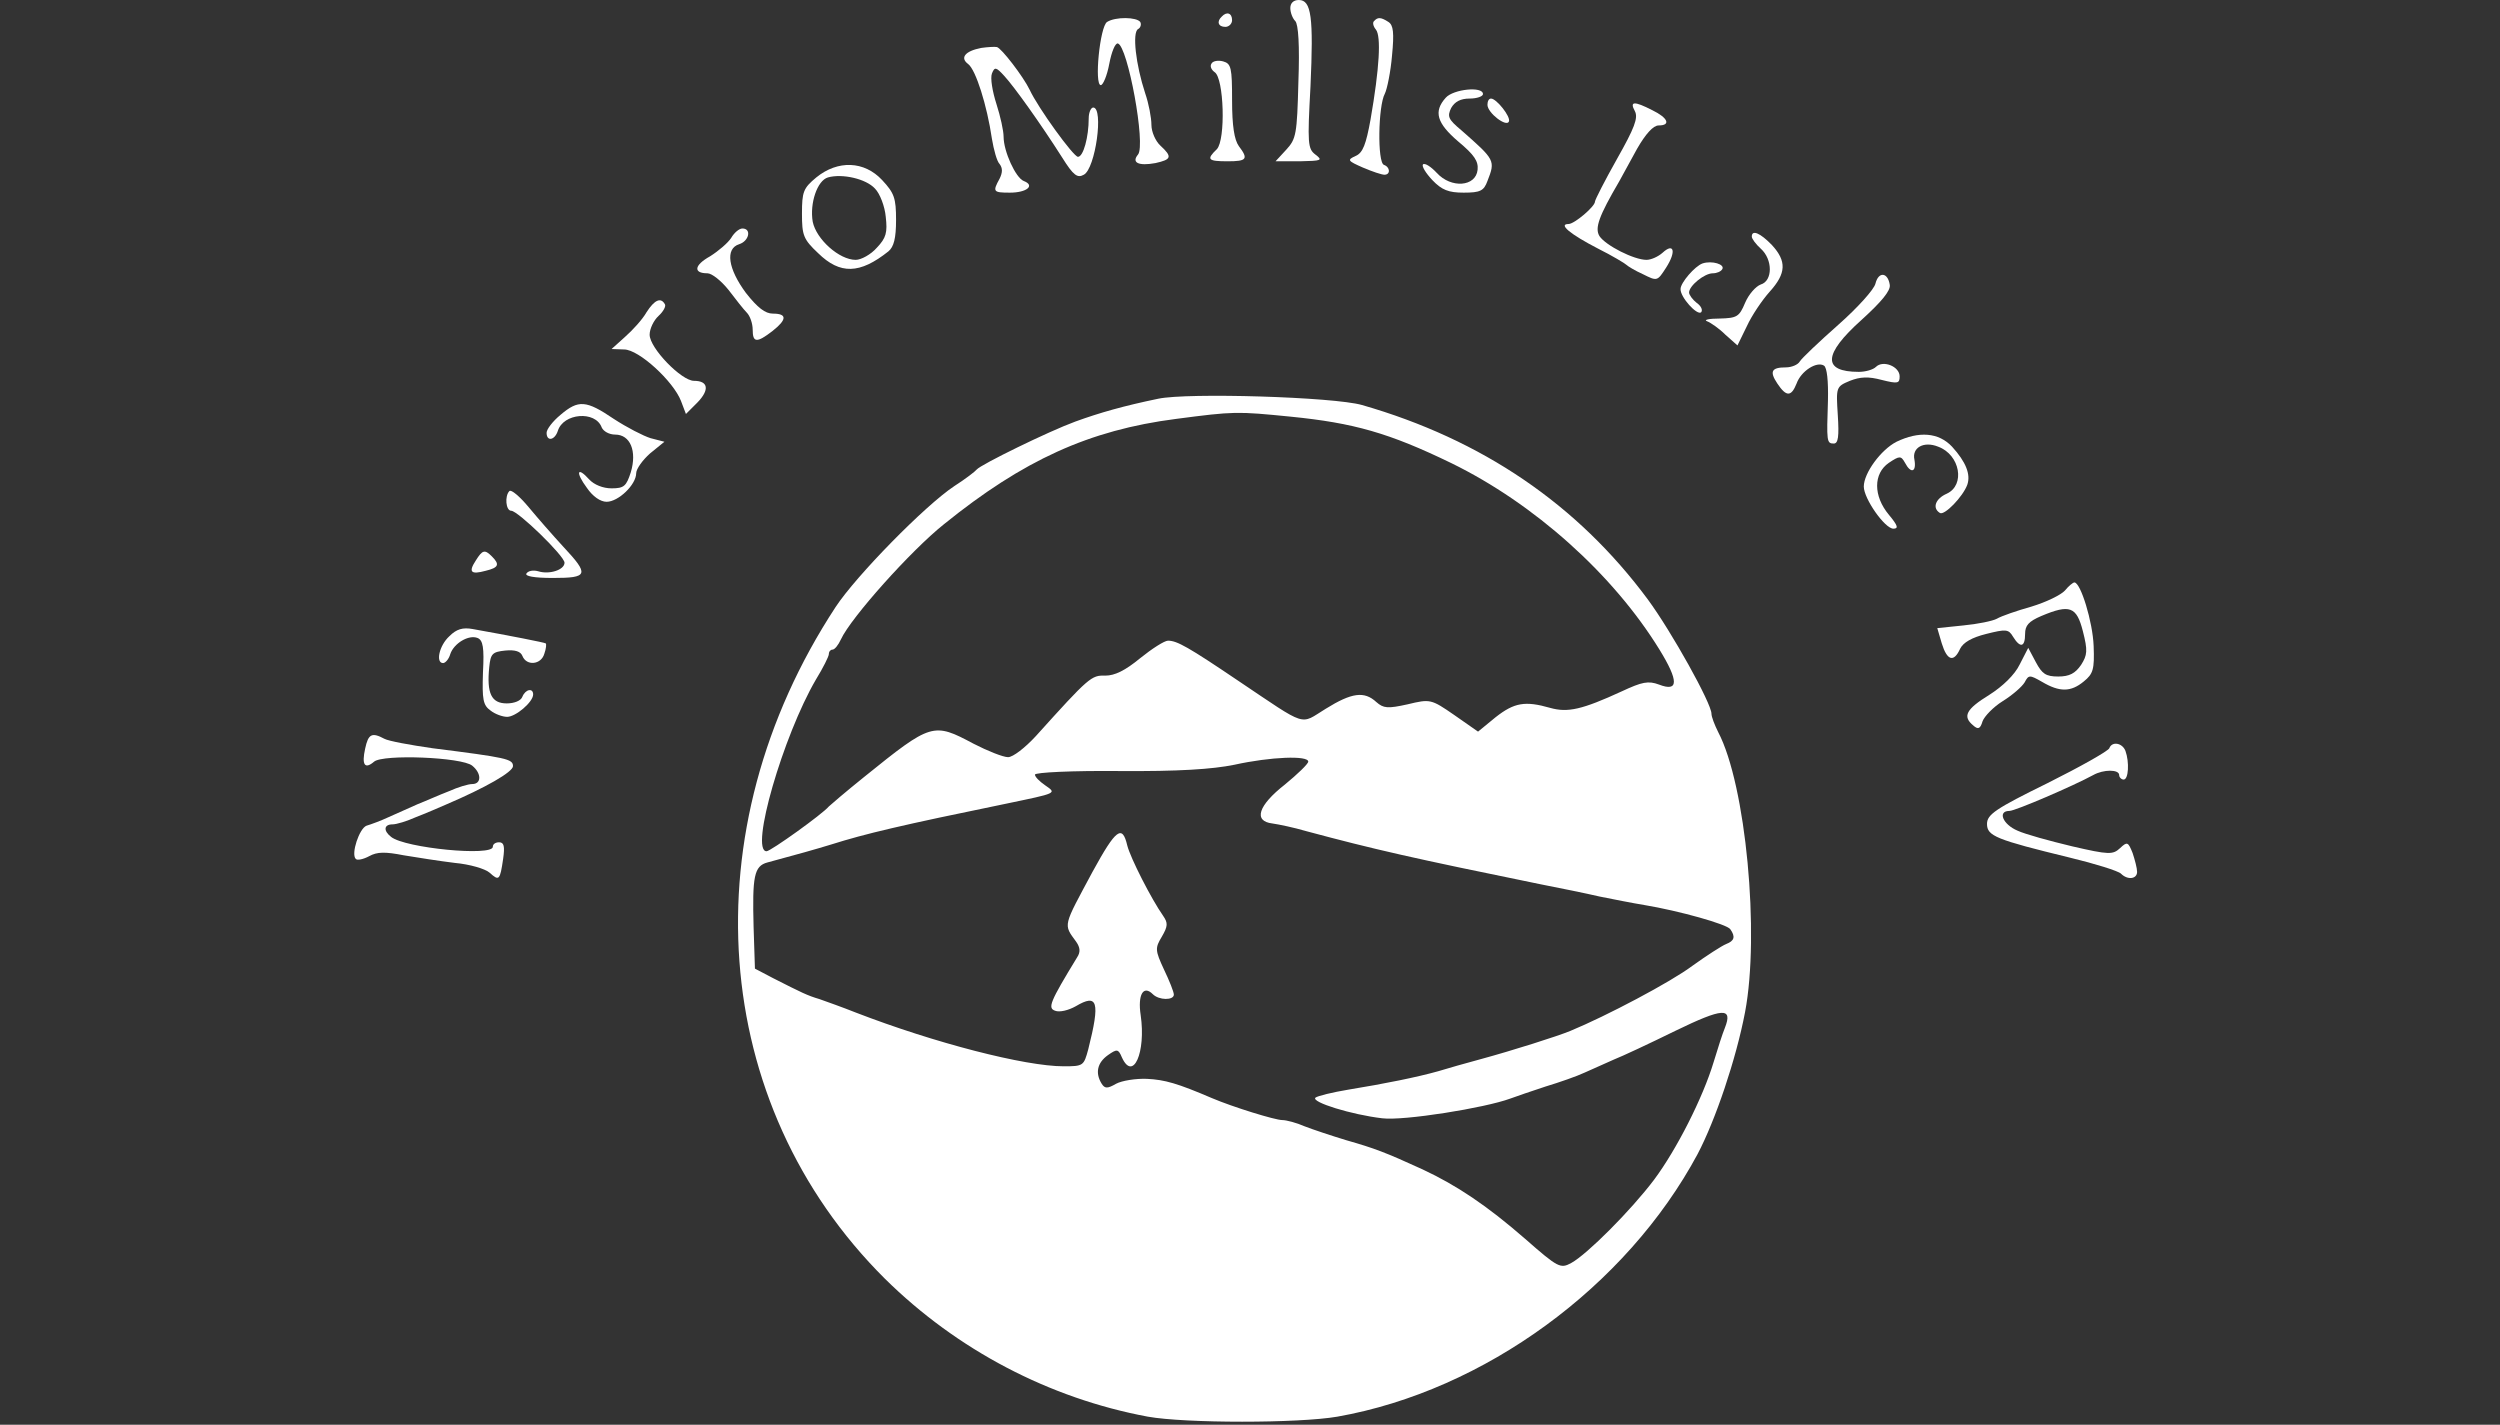  <svg  version="1.0" xmlns="http://www.w3.org/2000/svg"  width="558pt" height="318pt" viewBox="0 0 558 318"  preserveAspectRatio="xMidYMid meet"><rect x="0" y="0" width="558" height="318" fill="#333333" stroke="none"/>  <g transform="translate(0,318) scale(0.1,-0.1)" fill="#ffffff" stroke="none"> <path d="M2880 3162 c0 -10 5 -23 11 -29 7 -7 10 -55 7 -136 -3 -117 -5 -127 -27 -151 l-24 -26 54 0 c49 1 52 2 35 15 -17 13 -18 24 -11 152 7 155 2 193 -26 193 -12 0 -19 -7 -19 -18z"/> <path d="M2727 3143 c-12 -11 -8 -23 8 -23 8 0 15 7 15 15 0 16 -12 20 -23 8z"/> <path d="M2471 3131 c-16 -10 -29 -141 -14 -141 5 0 14 21 19 48 5 26 13 46 19 45 22 -5 63 -227 45 -248 -15 -18 1 -26 39 -19 36 8 38 14 11 39 -11 10 -20 31 -20 46 0 16 -6 48 -14 71 -21 64 -29 135 -16 143 6 3 8 11 5 16 -8 11 -55 12 -74 0z"/> <path d="M3067 3133 c-4 -3 -2 -12 4 -19 12 -15 8 -86 -12 -201 -10 -55 -17 -74 -33 -81 -20 -9 -18 -11 16 -26 21 -9 42 -16 48 -16 14 0 13 17 -1 22 -15 5 -13 132 2 159 5 10 13 49 16 85 5 51 3 68 -8 75 -17 11 -24 11 -32 2z"/> <path d="M2190 3073 c-36 -7 -48 -22 -29 -36 17 -13 42 -92 53 -167 4 -24 11 -50 17 -56 7 -9 7 -19 0 -33 -16 -29 -14 -31 23 -31 38 0 57 16 31 26 -18 7 -45 66 -45 99 0 13 -7 45 -16 73 -9 28 -14 58 -10 68 6 15 9 15 28 -6 22 -24 80 -105 129 -182 25 -40 34 -46 48 -38 26 13 45 150 21 150 -5 0 -10 -11 -10 -24 0 -42 -12 -86 -24 -86 -10 0 -89 109 -108 150 -14 29 -63 93 -73 95 -5 1 -21 0 -35 -2z"/> <path d="M2704 3038 c-4 -6 0 -14 7 -19 21 -13 25 -151 5 -172 -24 -23 -20 -27 24 -27 43 0 47 5 25 34 -10 14 -15 45 -15 102 0 73 -2 82 -20 87 -11 3 -23 1 -26 -5z"/> <path d="M3227 2962 c-28 -31 -20 -57 28 -98 36 -30 45 -44 43 -63 -4 -38 -59 -42 -91 -7 -13 14 -27 23 -31 19 -3 -4 6 -19 21 -35 21 -22 36 -28 70 -28 37 0 45 4 53 26 18 46 17 47 -58 113 -30 25 -32 31 -23 50 8 14 21 21 41 21 17 0 30 5 30 10 0 18 -66 11 -83 -8z"/> <path d="M3320 2946 c0 -18 43 -51 48 -37 4 11 -28 51 -40 51 -5 0 -8 -6 -8 -14z"/> <path d="M3649 2932 c8 -15 -1 -38 -40 -107 -27 -48 -49 -91 -49 -95 0 -11 -46 -50 -59 -50 -24 0 4 -23 66 -55 32 -16 60 -33 63 -36 3 -3 19 -13 37 -21 32 -16 32 -16 52 15 23 36 17 56 -8 33 -10 -9 -26 -16 -36 -16 -28 0 -91 32 -105 53 -11 18 -1 45 44 122 6 11 24 44 40 73 19 33 36 52 48 52 28 0 21 17 -14 34 -41 21 -51 20 -39 -2z"/> <path d="M1822 2784 c-29 -24 -32 -32 -32 -81 0 -48 3 -57 36 -88 49 -48 93 -47 157 4 12 10 17 29 17 70 0 49 -4 60 -31 89 -40 43 -99 45 -147 6z m131 -25 c11 -11 22 -40 24 -63 4 -35 1 -47 -20 -69 -13 -15 -35 -27 -47 -27 -37 0 -88 46 -96 85 -7 41 10 92 34 99 32 9 85 -3 105 -25z"/> <path d="M1632 2649 c-7 -11 -28 -29 -47 -41 -36 -20 -38 -38 -6 -38 10 0 31 -17 47 -37 16 -21 34 -44 41 -51 7 -7 13 -24 13 -38 0 -29 9 -30 44 -3 33 26 33 39 1 39 -17 0 -34 13 -60 46 -40 54 -47 99 -15 109 22 7 28 35 7 35 -7 0 -18 -9 -25 -21z"/> <path d="M3910 2652 c0 -5 9 -17 20 -27 27 -24 27 -72 0 -80 -11 -4 -27 -22 -35 -41 -13 -31 -18 -34 -57 -35 -24 0 -36 -3 -28 -6 8 -3 27 -16 41 -30 l27 -24 21 43 c11 24 34 58 51 77 37 41 38 68 5 104 -26 27 -45 35 -45 19z"/> <path d="M3800 2592 c-17 -6 -49 -43 -49 -57 -1 -18 37 -60 46 -52 4 5 0 14 -10 21 -9 7 -17 18 -17 23 0 15 34 43 53 43 9 0 18 4 21 9 7 11 -23 20 -44 13z"/> <path d="M4186 2547 c-3 -13 -40 -54 -83 -92 -43 -38 -82 -75 -86 -82 -4 -7 -18 -13 -31 -13 -32 0 -37 -9 -19 -36 20 -30 31 -30 43 0 10 28 45 50 61 40 7 -4 10 -35 9 -78 -3 -91 -3 -96 13 -96 10 0 12 16 9 63 -4 63 -4 64 27 77 23 9 41 10 71 2 36 -9 40 -8 40 8 0 22 -37 37 -53 21 -6 -6 -23 -11 -38 -11 -82 0 -80 39 6 116 44 40 65 65 63 78 -4 28 -25 31 -32 3z"/> <path d="M1443 2483 c-9 -16 -31 -40 -48 -55 l-30 -27 28 -1 c33 0 110 -71 127 -115 l11 -29 26 26 c27 28 24 48 -8 48 -28 0 -99 73 -99 103 0 13 9 32 20 42 11 10 17 22 14 26 -9 16 -23 10 -41 -18z"/> <path d="M2585 2290 c-77 -16 -130 -31 -185 -51 -60 -22 -211 -96 -220 -107 -3 -4 -25 -21 -50 -37 -65 -43 -219 -200 -265 -270 -327 -499 -282 -1109 110 -1499 161 -159 367 -267 587 -308 84 -15 336 -15 423 0 328 58 645 290 804 586 40 76 86 212 106 317 33 174 2 507 -60 625 -8 16 -15 34 -15 41 0 23 -89 183 -142 255 -157 212 -370 357 -638 434 -63 18 -389 28 -455 14z m296 -40 c140 -14 219 -36 359 -104 184 -90 360 -247 464 -416 43 -70 43 -95 -1 -78 -24 9 -38 6 -83 -15 -89 -41 -121 -48 -160 -37 -56 16 -80 12 -122 -21 l-39 -32 -53 37 c-52 36 -54 36 -104 24 -45 -10 -54 -9 -70 5 -27 25 -55 21 -113 -15 -59 -36 -38 -43 -196 63 -111 75 -136 89 -156 89 -8 0 -36 -18 -62 -39 -34 -28 -57 -39 -78 -39 -31 1 -36 -3 -155 -135 -24 -26 -51 -47 -62 -47 -11 0 -46 14 -77 30 -90 48 -94 47 -244 -74 -41 -33 -76 -63 -79 -66 -14 -17 -130 -100 -139 -100 -38 0 37 258 110 383 16 26 29 52 29 57 0 6 4 10 8 10 5 0 13 10 19 23 22 48 156 198 230 257 177 143 324 210 518 235 130 17 135 17 256 5z m39 -770 c0 -5 -24 -28 -52 -51 -60 -47 -71 -82 -28 -87 14 -2 48 -9 75 -17 153 -41 236 -60 525 -119 41 -8 100 -20 130 -27 30 -6 75 -15 100 -19 78 -13 185 -43 192 -54 12 -17 9 -26 -9 -33 -10 -4 -44 -26 -76 -49 -48 -36 -192 -112 -272 -145 -29 -12 -130 -44 -200 -63 -33 -9 -76 -21 -95 -27 -46 -13 -120 -28 -200 -41 -36 -6 -69 -14 -74 -18 -10 -10 81 -38 149 -46 48 -6 229 23 286 44 13 5 49 17 79 27 30 9 70 23 87 31 18 8 47 21 65 29 18 7 80 36 137 64 107 52 129 53 111 7 -5 -12 -16 -46 -25 -76 -24 -80 -83 -196 -133 -263 -52 -69 -150 -167 -185 -186 -24 -13 -29 -11 -103 54 -85 74 -152 119 -229 155 -83 38 -107 47 -170 65 -33 10 -75 24 -93 31 -18 8 -41 14 -50 14 -16 0 -110 29 -157 49 -77 33 -105 41 -145 43 -25 1 -56 -4 -69 -11 -19 -11 -25 -11 -32 0 -15 24 -10 47 14 64 20 14 23 14 31 -5 25 -55 54 11 42 94 -7 46 6 68 27 47 14 -14 47 -14 47 -1 0 6 -10 31 -22 56 -20 43 -20 48 -5 73 14 24 14 31 3 47 -26 37 -73 129 -80 157 -11 47 -25 37 -77 -58 -67 -125 -66 -117 -37 -157 9 -13 10 -23 2 -35 -61 -100 -66 -113 -49 -119 10 -4 30 1 46 10 49 29 55 11 28 -96 -10 -37 -11 -38 -55 -38 -86 0 -288 52 -464 120 -30 12 -67 25 -81 30 -27 8 -39 14 -104 47 l-40 21 -3 93 c-3 113 1 136 31 144 67 18 106 29 142 40 76 24 156 43 390 91 115 24 114 23 88 41 -13 9 -23 19 -23 24 0 5 84 9 188 8 132 -1 208 4 257 14 82 18 165 21 165 7z"/> <path d="M1251 2254 c-17 -14 -31 -32 -31 -40 0 -20 18 -17 25 4 12 40 84 46 98 8 4 -9 17 -16 30 -16 34 0 49 -37 35 -84 -10 -31 -15 -36 -43 -36 -19 0 -39 8 -50 20 -27 30 -31 16 -5 -19 13 -19 30 -31 44 -31 26 0 66 38 66 64 0 9 14 29 31 44 l32 26 -31 8 c-16 5 -53 24 -82 43 -62 42 -79 43 -119 9z"/> <path d="M4233 2194 c-35 -18 -73 -70 -73 -100 0 -27 47 -94 66 -94 12 0 10 7 -10 31 -35 42 -35 92 0 116 24 16 27 16 36 0 13 -25 26 -21 21 7 -6 27 21 42 53 29 49 -18 61 -86 19 -105 -25 -11 -33 -32 -15 -43 10 -6 51 36 61 63 8 23 -3 51 -34 85 -30 32 -74 35 -124 11z"/> <path d="M1137 2084 c-11 -11 -8 -44 4 -44 15 0 119 -101 119 -116 0 -16 -34 -27 -59 -19 -11 3 -22 1 -26 -5 -4 -6 17 -10 59 -10 79 0 82 7 23 70 -23 25 -58 65 -77 88 -20 24 -39 40 -43 36z"/> <path d="M1062 1929 c-17 -26 -11 -32 22 -23 29 7 32 14 14 32 -16 16 -21 15 -36 -9z"/> <path d="M4609 1862 c-9 -10 -42 -26 -75 -36 -32 -9 -67 -21 -77 -27 -9 -5 -43 -12 -75 -15 l-58 -6 10 -34 c12 -39 27 -43 41 -12 7 14 26 25 58 33 44 11 50 11 60 -6 16 -26 27 -24 27 6 0 19 8 28 36 40 64 27 79 21 93 -34 11 -43 10 -53 -4 -75 -13 -19 -26 -26 -51 -26 -28 0 -36 6 -50 32 l-17 32 -19 -37 c-11 -23 -38 -49 -68 -68 -52 -32 -60 -48 -36 -68 11 -10 16 -8 21 9 4 11 24 32 45 45 21 13 43 32 49 42 9 17 11 17 39 1 39 -23 64 -23 93 1 21 17 24 27 22 79 -2 54 -29 142 -43 142 -3 0 -13 -8 -21 -18z"/> <path d="M1003 1760 c-23 -21 -31 -60 -14 -60 5 0 13 9 16 20 8 24 41 44 61 36 12 -5 15 -21 12 -77 -2 -60 0 -73 17 -85 10 -8 27 -14 37 -14 19 0 58 33 58 50 0 15 -17 12 -24 -5 -3 -9 -18 -15 -35 -15 -34 0 -45 22 -39 81 3 30 7 34 36 37 22 2 34 -2 38 -12 9 -23 42 -20 49 5 4 11 5 22 3 23 -3 2 -79 17 -163 32 -22 4 -36 0 -52 -16z"/> <path d="M815 1509 c-8 -36 -1 -47 20 -29 20 17 196 10 219 -9 21 -17 21 -41 0 -41 -9 0 -32 -7 -52 -16 -21 -8 -52 -22 -70 -29 -18 -8 -47 -21 -65 -29 -17 -8 -39 -16 -49 -19 -16 -6 -35 -63 -24 -74 3 -4 17 -1 30 6 18 10 36 10 77 2 30 -5 81 -13 114 -17 33 -3 68 -13 78 -22 21 -19 23 -17 30 31 4 28 2 37 -9 37 -8 0 -14 -4 -14 -10 0 -22 -196 -3 -227 22 -18 14 -16 28 3 28 9 0 32 7 52 16 21 8 51 21 67 28 89 38 150 73 150 86 0 16 -14 19 -180 40 -49 7 -98 16 -107 21 -28 15 -36 11 -43 -22z"/> <path d="M4708 1510 c-2 -6 -64 -41 -138 -78 -116 -57 -135 -70 -135 -91 0 -27 20 -35 184 -75 58 -14 109 -30 115 -36 15 -15 36 -12 36 4 0 8 -5 27 -10 42 -10 25 -12 26 -28 11 -16 -15 -25 -15 -107 4 -50 12 -105 27 -122 35 -33 14 -45 44 -18 44 13 0 143 56 187 80 23 13 58 13 58 0 0 -5 5 -10 10 -10 11 0 13 39 4 64 -7 18 -30 22 -36 6z"/> </g> </svg> 